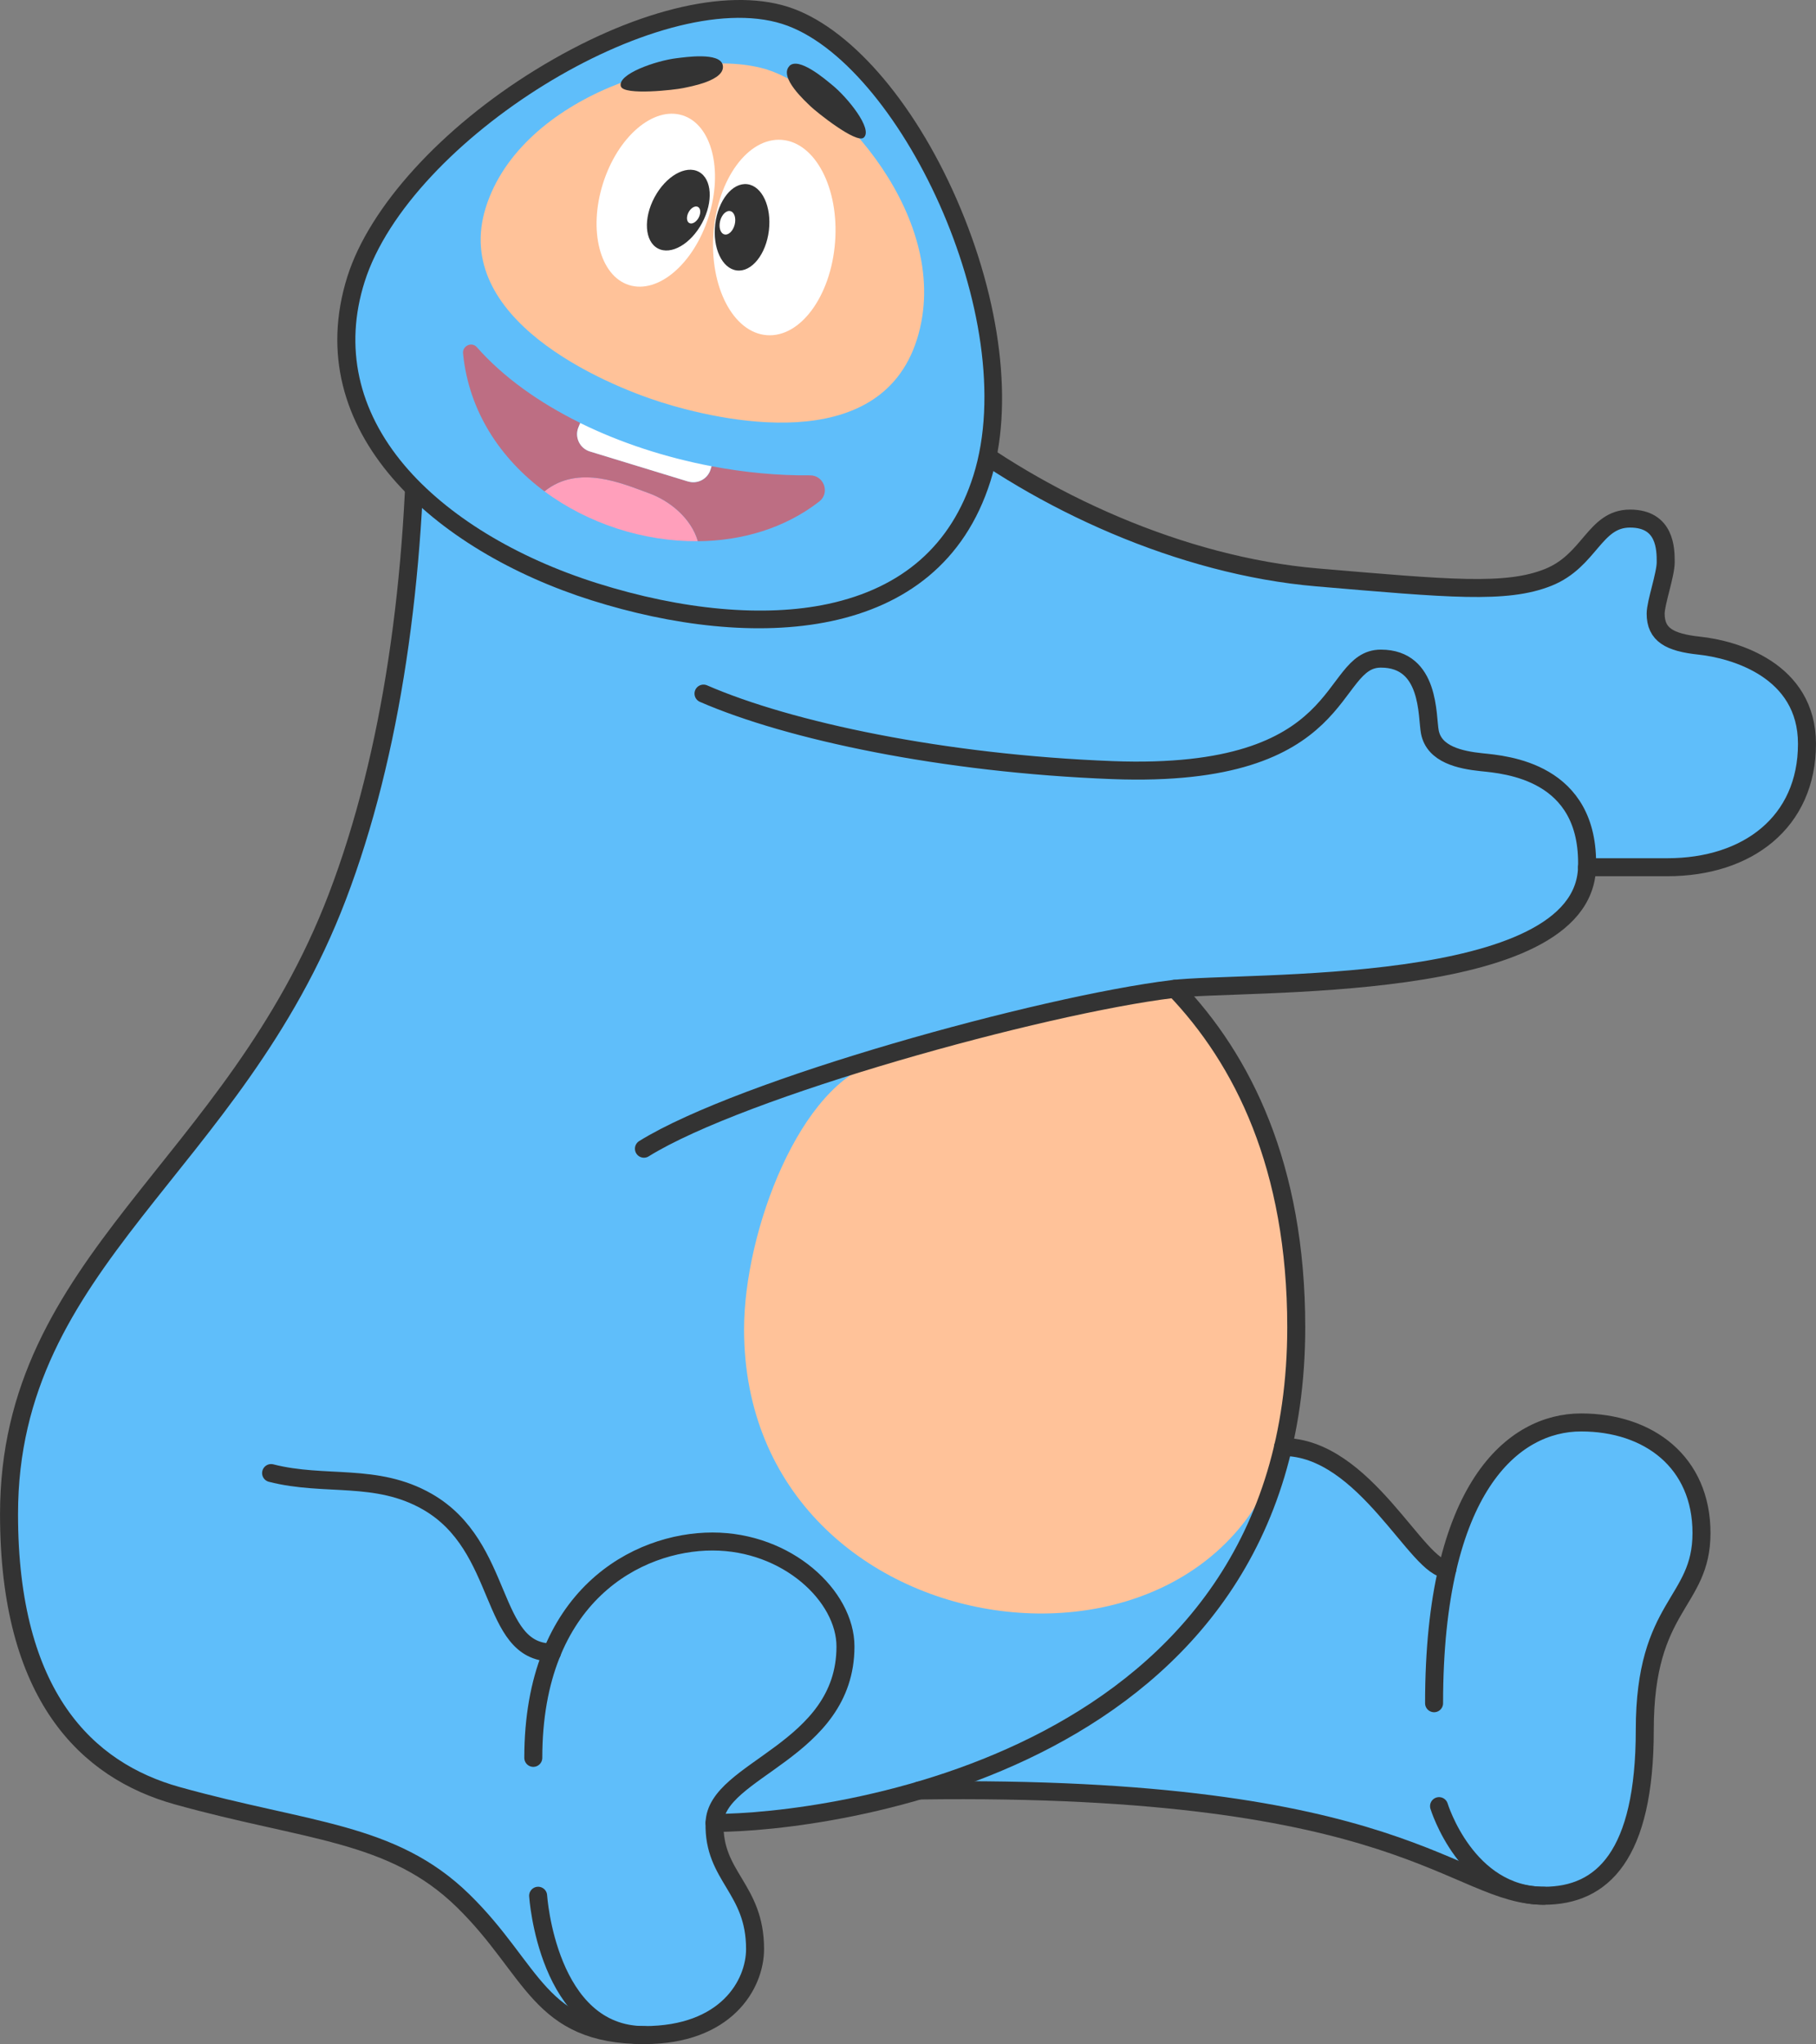 <?xml version="1.0" encoding="UTF-8"?> <svg xmlns="http://www.w3.org/2000/svg" id="Layer_2" viewBox="0 0 285.63 321.41"><rect x="0" y="0" width="285.63" height="321.41" fill="#808080" stroke="none"/> <defs> <style>.cls-1{fill:#fff;}.cls-2{fill:#ff9fbb;}.cls-3{fill:#ffc299;}.cls-4{fill:#333;}.cls-5{fill:#bd6e83;}.cls-6{fill:#5fbefa;}.cls-7{fill:none;stroke:#333;stroke-linecap:round;stroke-miterlimit:10;stroke-width:2.83px;}</style> </defs> <g id="Layer_1-2"> <path class="cls-6" d="m53.82,141.02c8.61-22.54,12.44-50.3,12.44-79.64l82.57,5.12c15.52,12.27,37.73,22.45,59.12,24.27,20.7,1.76,29.72,2.64,36.33,0,6.61-2.64,7.27-9.25,12.88-9.25s5.61,4.87,5.61,6.85-1.58,6.38-1.58,8.1c0,3.32,2.19,4.53,6.87,5.03,5.45.58,16.93,3.8,16.93,15.44,0,12.3-9.33,19.4-21.96,19.4h-12.63c-.55,20.02-52.87,17.84-64.83,19.11,10.65,11.11,19.09,27.9,19.09,53.22,0,6.86-.74,13.11-2.08,18.84h.01c12.92,0,21.22,19.42,25.85,19.17h0c3.99-17.25,13.01-23.03,21.03-23.03,10.68,0,18.94,6.61,18.94,17.39s-8.92,11.12-8.92,30.94-6.72,26.09-15.85,26.09c-14.2,0-21.69-17.61-98.26-16.55h0c-13.78,4.04-26.17,5.1-32.2,5.1-.22,8.48,6.37,10.24,6.37,19.82,0,5.61-4.56,13.54-17.42,13.54-16.67,0-17.36-10.24-28.52-21.14-11.17-10.9-24.46-10.79-44.98-16.51-14.2-3.96-26.42-15.69-26.42-44.26,0-39.96,35.34-54.39,51.63-97.06Z"></path> <path class="cls-3" d="m202.6,223.66c-8.96,46.35-85.57,37.21-85.57-14.64,0-15.41,8.83-38.86,21.22-42.07,25.86-6.7,44.98-11.48,44.98-11.48,0,0,21.88,19.53,19.65,51.4-2.29,32.78-.28,16.79-.28,16.79Z"></path> <path class="cls-7" d="m249.62,136.36h12.63c12.63,0,21.96-7.1,21.96-19.4,0-11.64-11.48-14.86-16.93-15.44-4.68-.5-6.87-1.71-6.87-5.03,0-1.72,1.58-6.12,1.58-8.1s0-6.85-5.61-6.85-6.28,6.61-12.88,9.25-15.63,1.76-36.33,0c-21.39-1.82-43.6-12-59.12-24.27"></path> <path class="cls-7" d="m110.65,109.06c13.47,5.86,37.7,11.01,64.33,12.03,37.65,1.43,33.74-17.53,42.21-17.53,7.82,0,7.22,9.08,7.71,11.56.69,3.5,4.75,4.38,8.15,4.73,3.76.39,16.98,1.4,16.57,16.51-.55,20.25-54.08,17.79-65.23,19.16-20.66,2.54-67.66,15.52-83.11,25.1"></path> <path class="cls-7" d="m65.49,61.39c0,29.34-3.83,57.1-12.44,79.64C36.76,183.7,1.42,198.12,1.42,238.08c0,28.57,12.22,40.29,26.42,44.26,20.52,5.73,33.81,5.61,44.98,16.51,11.17,10.9,11.85,21.14,28.52,21.14,12.86,0,17.42-7.93,17.42-13.54,0-9.58-6.59-11.34-6.37-19.82.22-8.48,20.59-11.23,20.59-27.74,0-7.93-9.14-16.51-20.92-16.51s-28.18,8.48-28.18,34.02"></path> <path class="cls-7" d="m101.34,319.99c-15.27,0-16.7-21.91-16.7-21.91"></path> <path class="cls-7" d="m42.64,231.62c8.48,2.17,16.53-.1,24.56,4.49,12.33,7.05,9.63,23.72,19.63,23.72"></path> <path class="cls-7" d="m184.8,155.47c10.65,11.11,19.08,27.91,19.08,53.22,0,68.7-73.65,77.94-91.49,77.94"></path> <path class="cls-7" d="m144.59,281.53c76.57-1.06,84.06,16.55,98.26,16.55,9.14,0,15.85-6.28,15.85-26.09s8.92-19.82,8.92-30.94-8.26-17.39-18.94-17.39-23.12,10.24-23.12,44.15"></path> <path class="cls-7" d="m242.85,298.08c-12.22,0-16.51-14.09-16.51-14.09"></path> <path class="cls-7" d="m201.8,227.52c12.92,0,21.22,19.42,25.85,19.18"></path> <path class="cls-6" d="m123.46,2.41c-19.97-6.3-60.23,18.57-67.47,41.5-7.23,22.93,12.23,41.17,37.5,49.14,25.27,7.97,53.19,6.75,60.95-17.83,7.75-24.57-11.48-66.66-30.98-72.81Z"></path> <path class="cls-4" d="m93.07,94.4c24.98,7.88,54.57,7.09,62.72-18.75,3.69-11.68,1.7-28.25-5.32-44.31-6.85-15.67-17.03-27.27-26.58-30.28-9.75-3.08-24.59.64-39.68,9.93-14.79,9.11-26.12,21.56-29.57,32.49-7.69,24.37,13.76,43.14,38.43,50.92ZM123.03,3.76c18.13,5.72,37.85,46.33,30.06,71.04-3.43,10.86-11.11,17.64-22.85,20.16-9.98,2.14-22.88.98-36.32-3.26-12.86-4.06-23.62-10.64-30.29-18.52-7.33-8.67-9.51-18.64-6.29-28.84C64.41,21.93,103.7-2.34,123.03,3.76Z"></path> <path class="cls-3" d="m120.76,10.97c-12.6-3.97-38.8,4.06-44.34,21.61-5.54,17.55,18.5,27.8,27.51,30.65,9.01,2.84,34.41,8.87,40.3-9.89,5.89-18.76-12.79-38.99-23.48-42.36Z"></path> <ellipse class="cls-1" cx="103.14" cy="31.47" rx="13.99" ry="8.71" transform="translate(42.1 120.37) rotate(-72.49)"></ellipse> <ellipse class="cls-1" cx="121.78" cy="37.35" rx="15.4" ry="9.59" transform="translate(75.22 155.91) rotate(-85.61)"></ellipse> <ellipse class="cls-4" cx="106.68" cy="33.03" rx="6.83" ry="4.25" transform="translate(27.25 111.53) rotate(-61.86)"></ellipse> <ellipse class="cls-4" cx="116.73" cy="35.75" rx="6.83" ry="4.25" transform="translate(67.24 147.35) rotate(-83.12)"></ellipse> <ellipse class="cls-1" cx="109.09" cy="33.79" rx="1.44" ry=".9" transform="translate(27.85 114.06) rotate(-61.86)"></ellipse> <ellipse class="cls-1" cx="114.41" cy="35.02" rx="1.89" ry="1.18" transform="translate(51.95 137.08) rotate(-75.55)"></ellipse> <path class="cls-4" d="m113.68,10.25c.48,2.43-5.24,3.38-6.23,3.6-1.23.27-9.35,1.21-9.8-.28-.58-1.93,5.6-4.05,8.79-4.42,1.21-.14,6.82-1.01,7.24,1.1Z"></path> <path class="cls-4" d="m124.15,10.4c-1.68,1.79,2.61,5.6,3.33,6.31.89.87,7.21,5.94,8.37,4.93,1.51-1.31-2.56-6.36-5.05-8.35-.94-.76-5.19-4.45-6.66-2.9Z"></path> <path class="cls-2" d="m102.03,77.54c3.35,1.21,6.68,3.96,7.73,7.56-8.5.07-17.25-2.74-24.12-7.84,5.35-4.32,12.29-1.2,16.39.28Z"></path> <path class="cls-5" d="m75,54.59c4.14,4.7,9.79,8.72,16.26,11.91l-.28.68c-.64,1.55.2,3.31,1.8,3.8l15.44,4.72c1.5.46,3.09-.38,3.55-1.88l.16-.51c5.18.98,10.41,1.48,15.47,1.43,2.19-.02,3.19,2.76,1.46,4.11-5.42,4.22-12.17,6.19-19.1,6.25-1.05-3.61-4.38-6.35-7.73-7.56-4.09-1.48-11.04-4.6-16.39-.28-6.91-5.13-11.91-12.55-12.81-21.69-.12-1.2,1.38-1.88,2.17-.98Z"></path> <path class="cls-1" d="m108.22,75.71l-15.44-4.72c-1.6-.49-2.44-2.25-1.8-3.8l.28-.68c6.33,3.12,13.44,5.43,20.66,6.8l-.16.51c-.46,1.5-2.05,2.34-3.55,1.88Z"></path> </g> </svg> 